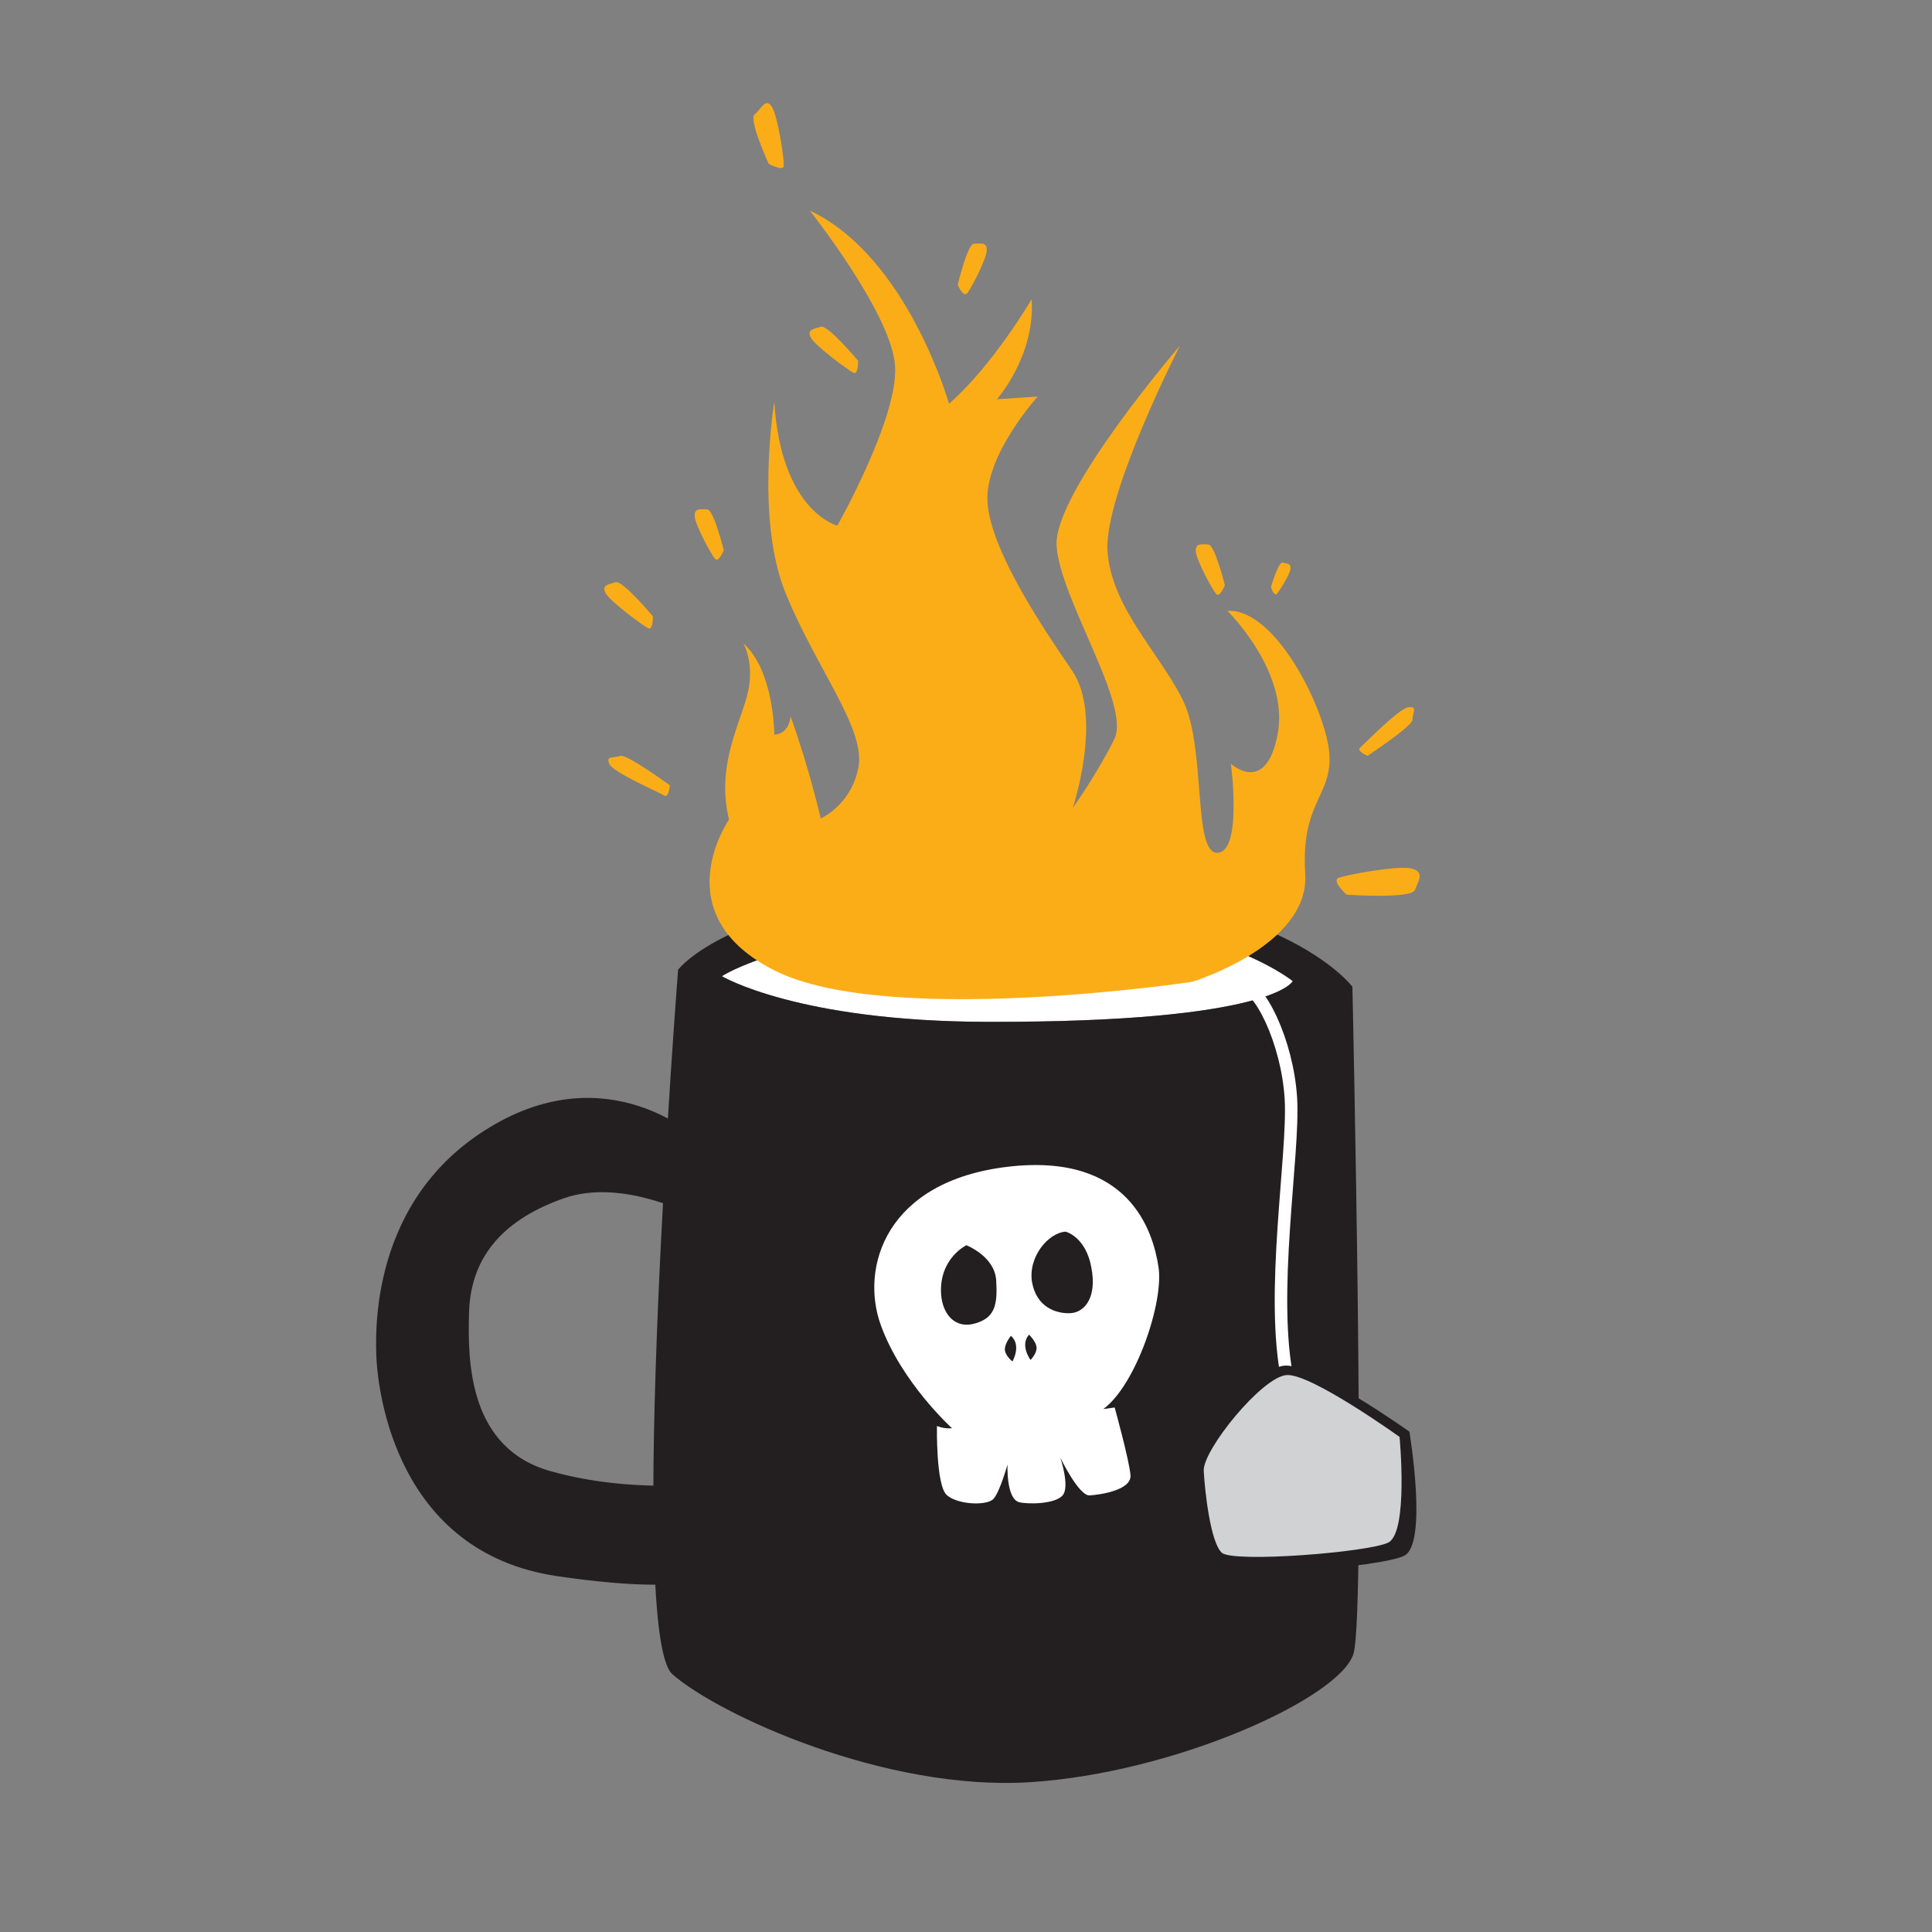 <svg xmlns="http://www.w3.org/2000/svg" xmlns:xlink="http://www.w3.org/1999/xlink" id="Layer_1" x="0px" y="0px" viewBox="0 0 512 512" style="enable-background:new 0 0 512 512;" xml:space="preserve">
<rect x="0" y="0" width="512" height="512" fill="#808080" stroke="none"/>
<style type="text/css">
	.st0{fill:#FFFFFF;}
	.st1{fill:#231F20;}
	.st2{fill:#FBAD18;}
	.st3{fill:none;stroke:#FFFFFF;stroke-width:3.311;stroke-miterlimit:10;}
	.st4{fill:#D0D2D3;}
</style>
<g>
	<path class="st0" d="M342.6,260c0,0-24.3-19.8-79.1-16.4s-72.2,15.1-72.2,15.1s20,12,70.3,12.1C337.6,271,342.6,260,342.6,260z"></path>
	<path class="st1" d="M358.4,261.5c0,0,3.7,165,0.3,176.7s-47.3,31.7-85.8,34.1s-82.5-17.9-94.7-28.6C166,432.9,179.7,257,179.7,257   s15.9-21.5,87.4-21.9C338.6,234.8,358.4,261.5,358.4,261.5z M342.6,260c0,0-24.3-19.8-79.1-16.4s-72.2,15.1-72.2,15.1   s20,12,70.3,12.1C337.6,271,342.6,260,342.6,260z"></path>
	<path class="st1" d="M182.9,321.8c0,0-18.3-9.5-33.3-4.3c-15,5.2-24.9,14.6-25.3,30.4c-0.4,13.2,0,36,21.7,42   c21.7,6.1,42.9,3.1,42.9,3.1l1.4,22.1c0,0,0.5,8.9-42.6,2.6s-47.4-49.6-47.9-57c-0.4-7.4-1.8-42.7,29.9-61.9   c31.7-19.3,55.3,3.1,55.3,3.1L182.9,321.8z"></path>
	<path class="st2" d="M205.7,257.4c-30.2-14.9-12.5-40.2-12.5-40.2c-3.3-13.6,2.3-24,4.7-32.5c2.4-8.6-0.9-14.2-0.9-14.2   c8.2,7.3,8.2,24.2,8.2,24.2c4.2-0.3,4.3-4.9,4.3-4.9c5.1,14.3,8,27.1,8,27.1s8.1-3.5,10-13.6c1.9-10.1-10.8-25.6-19.1-45.6   c-8.4-19.9-3.2-51.2-3.2-51.2c1.8,29.1,16.7,32.8,16.7,32.8s16.2-28.6,15.3-42.3c-0.8-13.7-22.6-41.2-22.6-41.2   C240.5,68,251.5,107,251.5,107c11.6-10.1,21.9-27.7,21.9-27.7c1,15-9.2,26.5-9.2,26.5l10.8-0.7c0,0-14.1,15.5-13.3,28   s14.1,32.5,22.4,44.6c8.3,12.1,0.2,36.4,0.2,36.4s6.5-9.1,11-18.2s-14.4-37.1-15.3-51.3c-0.8-14.1,32.7-53,32.7-53   s-20.1,39.3-19.2,54.3s13.8,27.1,20,39.7c6.2,12.6,2.5,40.8,9.2,40.4c6.6-0.4,3.5-23.6,3.5-23.6s9.3,8.6,12.4-7.9   s-13.3-32.6-13.3-32.6c12.9-0.8,26.3,26.8,27,38s-7.6,12.6-6.4,31.7c1.2,19.1-30,28.6-30,28.6S236,272.2,205.7,257.4z"></path>
	<path class="st2" d="M354.6,232.7c1.7-0.8,16.3-3.5,19.6-2.5c3.4,1,1.7,3.1,0.8,5.6c-0.8,2.5-18.1,1.3-18.1,1.3   S353,233.7,354.6,232.7z"></path>
	<path class="st2" d="M171.8,166.5c-1.3-0.6-10.1-7.1-11.3-9.3c-1.2-2.2,0.8-2.3,2.6-2.9c1.8-0.7,9.9,9,9.9,9S173.2,167,171.8,166.5   z"></path>
	<path class="st2" d="M226.2,98.8c-1.3-0.6-10.1-7.1-11.3-9.3c-1.2-2.2,0.8-2.3,2.6-2.9c1.8-0.7,9.9,9,9.9,9S227.5,99.4,226.2,98.8z   "></path>
	<path class="st2" d="M207.7,44c0.2-1.5-1.6-13.5-3.2-15.8c-1.7-2.4-2.8,0.8-4.5,2.1c-1.7,1.3,3.7,13.1,3.7,13.1   S207.5,45.5,207.7,44z"></path>
	<path class="st2" d="M360.5,198.1c1.1-1,10.4-10.5,12.8-10.7s1.1,1.2,1,3.4c-0.1,1.7-11.9,9.5-11.9,9.5S359.3,199,360.5,198.1z"></path>
	<path class="st2" d="M176,210.8c-1.3-0.8-13.5-6.1-14.5-8.3c-1-2.3,0.9-1.5,2.9-2.2c1.7-0.5,13.1,7.8,13.1,7.8   S177.3,211.6,176,210.8z"></path>
	<path class="st2" d="M189.6,148.2c-0.9-0.8-5.4-9.1-5.5-11.4s1.6-1.8,3.3-1.8c1.7-0.1,4.4,10.8,4.4,10.8S190.5,149,189.6,148.2z"></path>
	<path class="st2" d="M322.4,157.5c-0.9-0.8-5.4-9.1-5.5-11.4s1.6-1.8,3.3-1.8c1.7-0.1,4.4,10.8,4.4,10.8S323.3,158.3,322.4,157.5z"></path>
	<path class="st2" d="M256.2,77.8c0.9-0.8,5.3-9.2,5.3-11.5c0-2.3-1.7-1.7-3.4-1.7c-1.7,0-4.3,10.9-4.3,10.9S255.2,78.7,256.2,77.8z   "></path>
	<path class="st2" d="M338.3,157.5c0.5-0.5,3.6-5.3,3.7-6.8c0.1-1.5-1-1.3-2.1-1.6s-3.1,6.5-3.1,6.5S337.6,157.9,338.3,157.5z"></path>
	<path class="st3" d="M341.3,366c-4.9-22.9,1.7-59.9,0.8-74.9c-0.9-14.9-8.4-30.5-13.5-30.2c-5.1,0.3-7.4,3.9-7.4,3.9"></path>
	<path class="st1" d="M372.1,412.3c-6.3,3.1-48.5,6.4-52.1,3.2s-5.3-19.2-5.7-25.6c-0.4-6.4,18.5-27.5,26.2-28   c7.7-0.5,33,17.5,33,17.5S378.5,409.2,372.1,412.3z"></path>
	<path class="st4" d="M367.9,408.8c-5.3,2.6-41,5.4-44.1,2.7c-3-2.7-4.5-16.2-4.8-21.7c-0.3-5.5,15.5-25,22-25.4   s29.9,16.4,29.9,16.4S373.3,406.1,367.9,408.8z"></path>
	<g>
		<path class="st0" d="M292.4,373.4c8.7-6.4,16.1-28.5,14.6-37.7c-1.4-9.2-7.6-30.3-39.9-26.5s-39.2,26.6-33.7,41.9    s18.9,27.4,18.9,27.4c-2.3,0.2-4-0.6-4-0.6s-0.3,15.7,2.6,18.3s10.7,2.9,12.4,1c1.7-1.9,3.7-9.1,3.7-9.1s-0.4,9.1,3.1,10    c2.4,0.6,9.5,0.5,11.5-1.8s-0.6-10-0.6-10s4.9,10.2,7.8,10c2.9-0.2,11-1.4,10.8-5.3c-0.3-3.9-4.2-18-4.2-18L292.4,373.4z"></path>
		<g>
			<path class="st1" d="M273.5,339.8c1.2,6.7,6.5,8.4,10.2,8.2c3.7-0.2,7.1-4.1,5.5-12.2c-1.5-8.1-6.8-9.4-6.8-9.4     C277.8,326.7,272.4,333.1,273.5,339.8z"></path>
			<path class="st1" d="M249.4,343c0.4,5.4,3.8,9.3,9.1,7.7c5.2-1.5,5.9-5,5.5-11.4s-7.9-9.3-7.9-9.3S248.8,333.5,249.4,343z"></path>
		</g>
		<g>
			<path class="st1" d="M273.1,360.4c0,0,1.7-1.7,1.6-3.3s-2-3.4-2-3.4C270.2,356.5,273.1,360.4,273.1,360.4z"></path>
			<path class="st1" d="M268.3,360.8c0,0-1.9-1.5-2-3.1s1.6-3.7,1.6-3.7C270.8,356.5,268.3,360.8,268.3,360.8z"></path>
		</g>
	</g>
</g>
</svg>